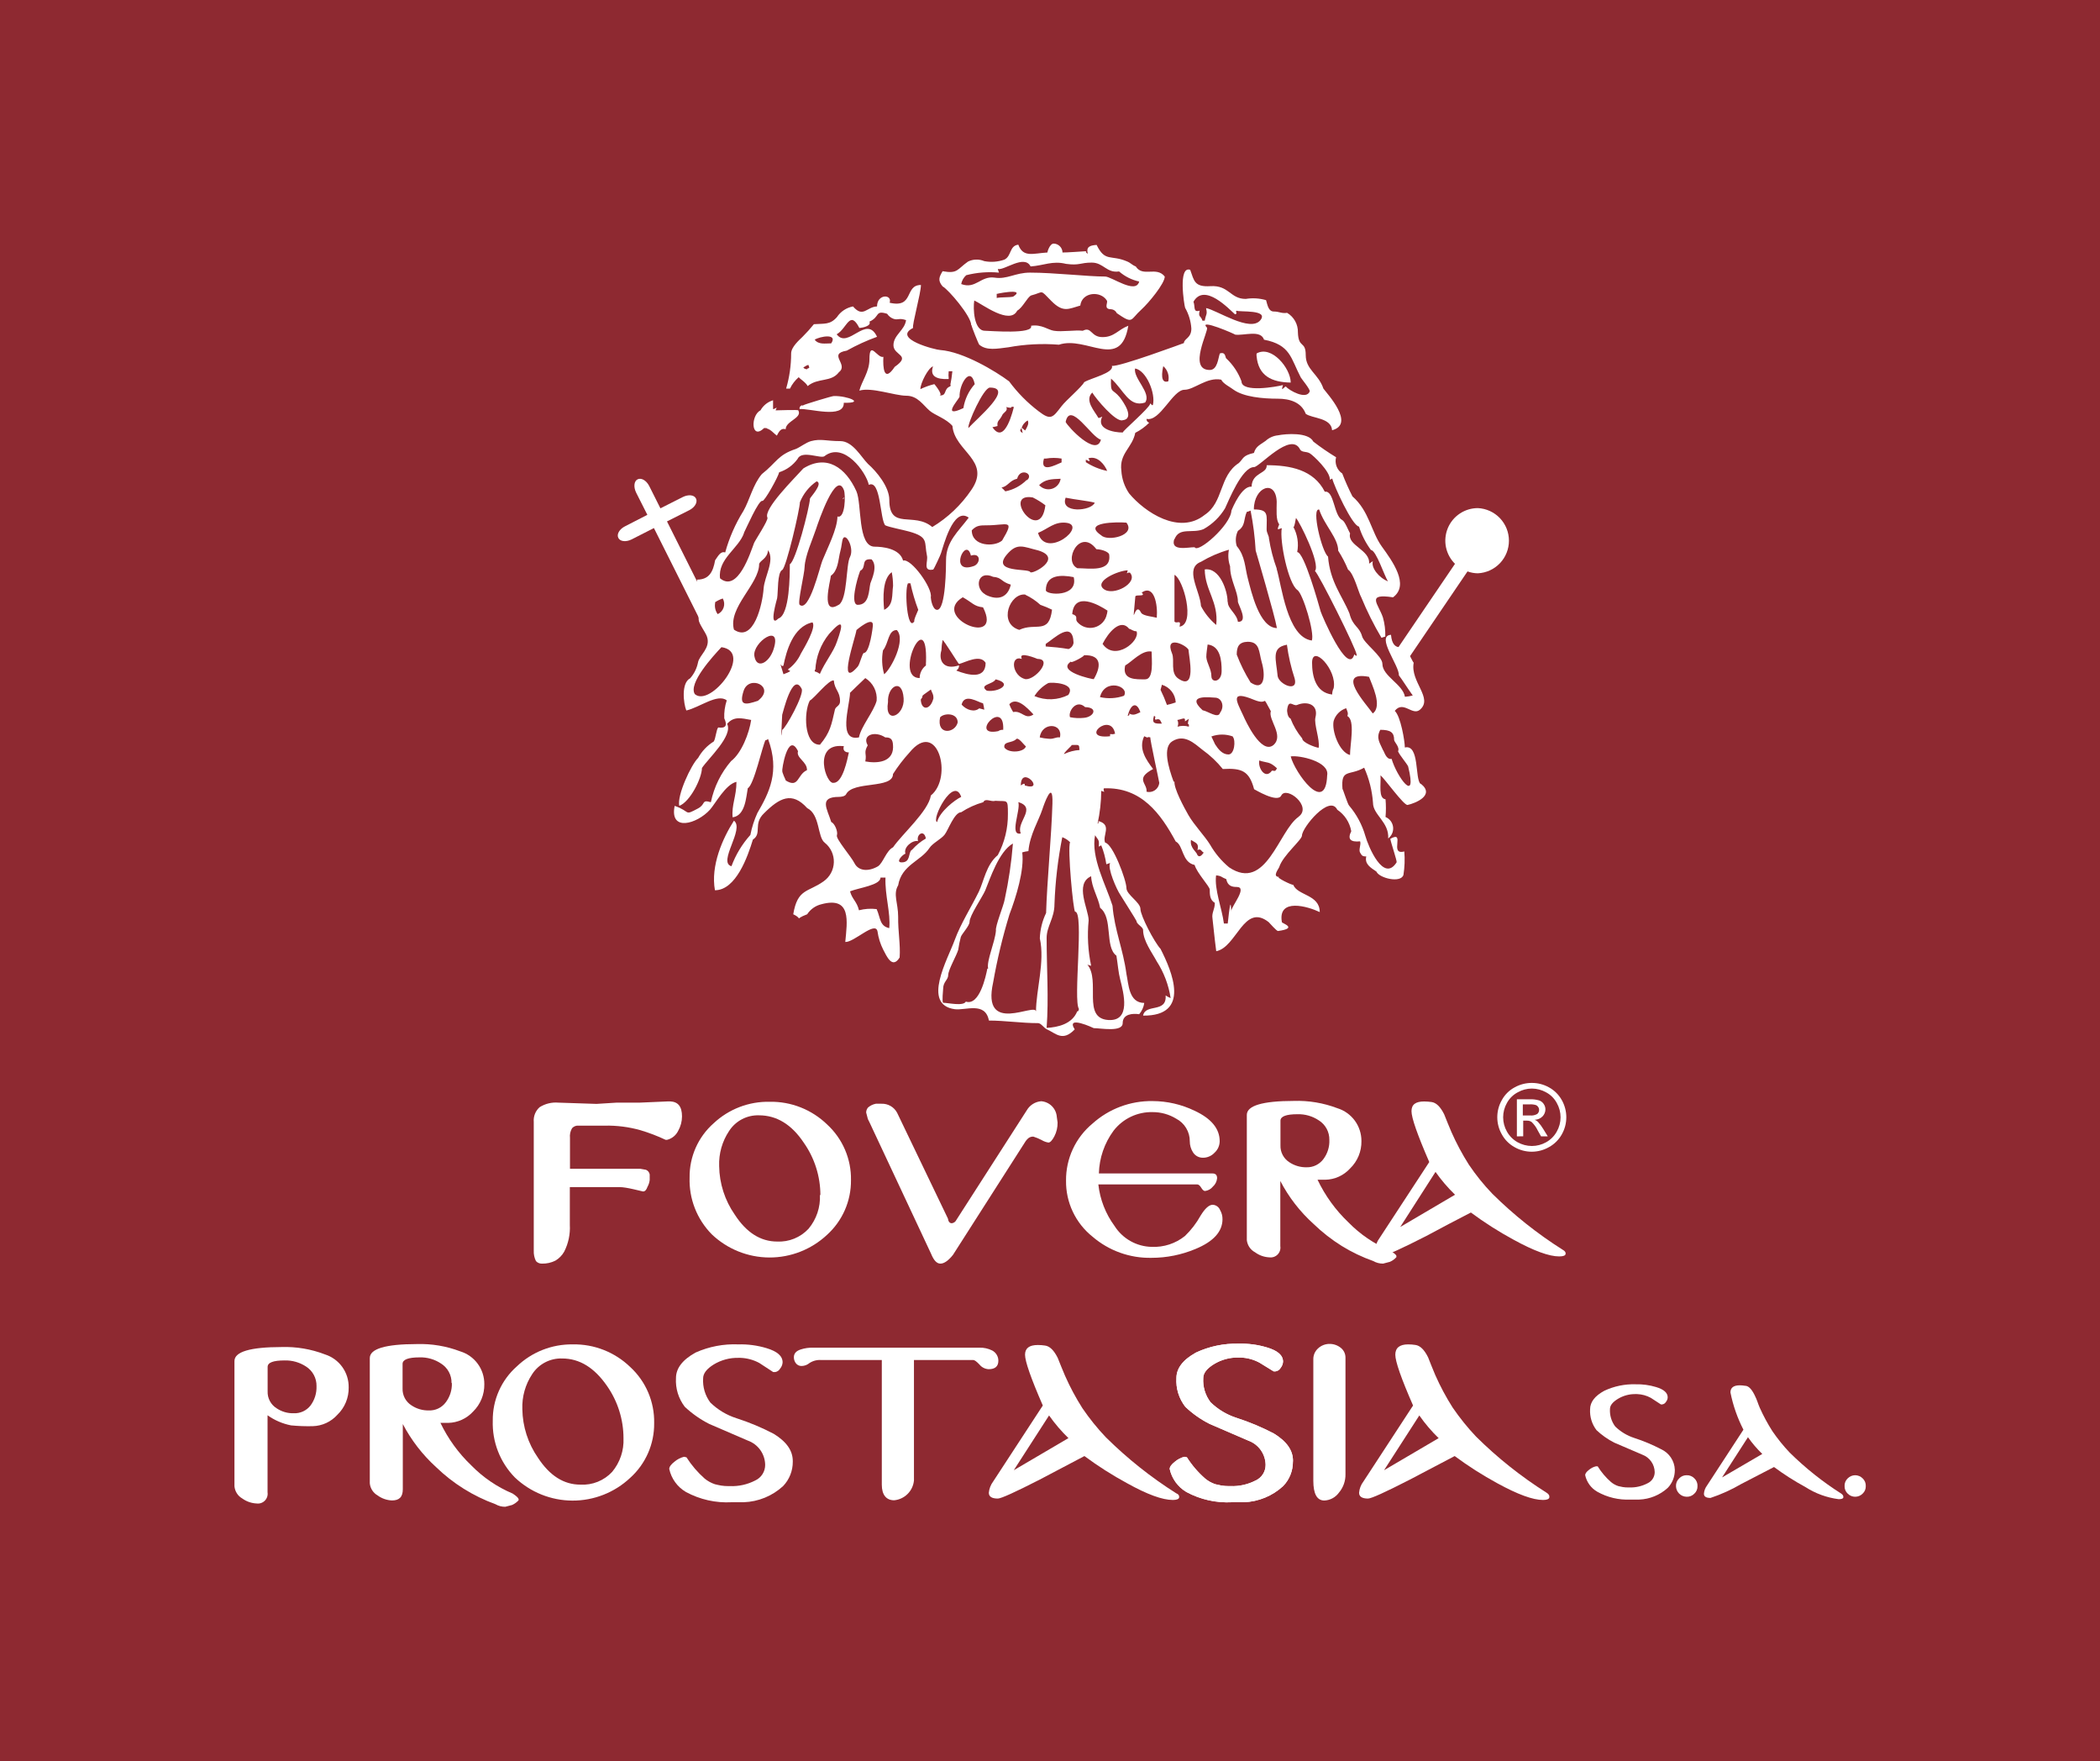 <svg width="192" height="161" viewBox="0 0 192 161" fill="none" xmlns="http://www.w3.org/2000/svg">
<rect x="0" y="0" width="192" height="161" fill="#808080" stroke="none"/>
<g clip-path="url(#clip0_1662_4)">
<path d="M192 0H0V161H192V0Z" fill="#8E2931"/>
<g clip-path="url(#clip1_1662_4)">
<path fill-rule="evenodd" clip-rule="evenodd" d="M118.008 34.971C118.008 33.662 116.249 31.53 114.89 32.31C114.876 32.4 114.876 32.492 114.89 32.582C115.061 34.327 116.22 34.942 118.008 34.971Z" fill="white"/>
<path fill-rule="evenodd" clip-rule="evenodd" d="M73.105 37.396C73.928 37.289 77.196 38.34 77.146 36.817C79.156 36.867 77.504 36.173 76.231 36.201C76.066 36.201 73.513 36.974 73.441 37.046C73.37 37.117 73.348 37.046 73.341 37.046C73.302 37.052 73.265 37.067 73.232 37.089C73.199 37.11 73.171 37.138 73.149 37.171C73.127 37.203 73.111 37.24 73.104 37.279C73.097 37.318 73.097 37.358 73.105 37.396Z" fill="white"/>
<path fill-rule="evenodd" clip-rule="evenodd" d="M88.34 25.156C89.318 24.906 90.331 24.826 91.337 24.92C91.292 24.811 91.256 24.698 91.229 24.584C91.787 24.763 93.661 23.225 94.226 24.355C95.421 24.276 96.222 23.811 97.459 24.119C98.718 24.291 98.746 24.004 99.819 24.004C100.892 24.004 101.178 24.984 102.315 24.813C102.841 25.27 103.473 25.587 104.154 25.735C103.853 26.937 101.629 25.278 101.042 25.278C99.412 25.278 96.386 24.92 94.169 24.92C92.831 24.92 92.073 25.557 90.936 25.378C89.663 25.192 89.205 26.465 87.882 25.965C87.94 25.652 88.101 25.367 88.34 25.156ZM92.631 27.116C93.961 26.244 90.65 26.93 91.129 26.887V27.238C91.494 27.152 92.223 27.202 92.631 27.116ZM88.819 29.72C88.819 29.828 89.477 31.48 89.534 31.509C90.206 32.074 91.165 31.873 92.195 31.745C93.718 31.465 95.271 31.386 96.815 31.509C99.354 30.664 102.473 33.934 103.159 29.777C102.208 30.142 101.886 30.815 100.799 30.815C99.712 30.815 99.819 29.813 98.997 30.235C98.281 30.149 97.08 30.357 96.35 30.235C95.828 30.157 95.227 29.627 94.269 29.777C94.541 30.586 90.485 30.235 90.049 30.235C89.034 30.235 88.955 28.175 89.076 27.467C89.792 27.789 92.316 29.742 93.003 28.397C93.525 28.096 93.89 27.209 94.269 27.009C95.492 26.694 95.027 26.401 96.121 27.51C97.216 28.619 97.709 28.225 98.768 27.932C98.925 26.666 100.649 26.573 101.193 27.467C101.343 27.646 100.835 28.268 101.6 28.268C101.709 28.278 101.813 28.316 101.902 28.379C101.991 28.442 102.062 28.527 102.108 28.626C103.639 29.684 103.31 29.234 104.347 28.304C105.019 27.696 106.492 25.914 106.492 25.278C105.72 24.305 104.497 25.378 103.839 24.355C103.46 24.205 103.424 24.054 103.031 23.89C101.543 23.26 101.042 23.983 100.263 22.388C99.605 22.43 99.297 22.588 99.454 23.196C99.454 23.196 99.161 23.024 99.34 22.96C99.34 22.96 97.366 23.096 97.144 23.081C97.141 22.869 97.056 22.666 96.906 22.514C96.757 22.362 96.556 22.273 96.343 22.266C95.957 22.266 95.742 23.081 95.764 23.081C94.469 23.153 93.547 23.582 93.103 22.366C92.273 22.466 92.495 23.411 91.83 23.733C91.238 23.942 90.601 23.989 89.985 23.868C89.749 23.769 89.495 23.721 89.24 23.729C88.984 23.736 88.733 23.798 88.504 23.911C87.489 24.627 87.574 25.042 86.18 24.791C85.879 25.306 85.708 25.621 86.18 26.179C86.716 26.465 88.797 28.905 88.797 29.72H88.819Z" fill="white"/>
<path fill-rule="evenodd" clip-rule="evenodd" d="M69.865 39.127C70.051 39.127 70.115 39.127 70.123 39.17C70.502 39.285 70.702 39.578 71.024 39.821C71.224 39.442 71.403 39.106 71.832 39.235C71.832 38.483 73.384 38.212 72.984 37.511C72.984 37.439 71.052 37.511 70.909 37.511C71.138 37.046 70.909 37.396 70.68 37.396V36.588C70.192 36.735 69.779 37.066 69.529 37.511C68.613 37.968 68.656 40.293 69.865 39.127Z" fill="white"/>
<path fill-rule="evenodd" clip-rule="evenodd" d="M90.414 59.558C95.127 59.558 89.541 56.962 90.414 59.558Z" fill="white"/>
<path fill-rule="evenodd" clip-rule="evenodd" d="M87.524 62.799C87.231 63.886 85.307 61.554 87.524 62.799C87.453 63.064 87.288 62.656 87.524 62.799Z" fill="white"/>
<path fill-rule="evenodd" clip-rule="evenodd" d="M103.703 49.636C108.874 50.352 102.623 51.983 103.703 49.636Z" fill="white"/>
<path fill-rule="evenodd" clip-rule="evenodd" d="M77.025 45.63C77.246 45.559 77.225 45.358 77.025 45.63Z" fill="white"/>
<path fill-rule="evenodd" clip-rule="evenodd" d="M62.419 45.437L60.381 46.467L59.358 44.428C59.101 43.927 58.643 43.648 58.3 43.813C57.956 43.977 57.913 44.528 58.164 45.036L59.187 47.061L57.141 48.112C56.64 48.363 56.361 48.828 56.533 49.171C56.705 49.514 57.248 49.557 57.749 49.307L59.787 48.27L64.887 58.442C65.144 58.95 65.602 59.222 65.945 59.057C66.289 58.893 66.332 58.342 66.081 57.841L60.982 47.662L63.027 46.632C63.528 46.374 63.8 45.916 63.635 45.573C63.471 45.229 62.934 45.179 62.419 45.437Z" fill="white"/>
<path fill-rule="evenodd" clip-rule="evenodd" d="M135.131 46.446C134.54 46.443 133.961 46.617 133.469 46.945C132.977 47.272 132.594 47.739 132.368 48.286C132.143 48.832 132.085 49.433 132.202 50.013C132.32 50.592 132.607 51.124 133.028 51.539L127.735 59.337C127.893 59.434 128.03 59.563 128.136 59.716C128.37 59.879 128.548 60.112 128.643 60.381L134.172 52.233C134.477 52.345 134.799 52.403 135.124 52.405C135.888 52.367 136.609 52.037 137.138 51.482C137.666 50.928 137.96 50.191 137.96 49.425C137.96 48.659 137.666 47.923 137.138 47.368C136.609 46.813 135.888 46.483 135.124 46.446H135.131Z" fill="white"/>
<path fill-rule="evenodd" clip-rule="evenodd" d="M127.227 69.373C126.72 69.445 126.577 68.722 126.441 68.558C126.183 67.935 125.776 67.492 126.198 66.712C127.134 66.712 127.464 66.948 127.464 67.635C127.464 67.821 128.007 68.3 127.821 68.679C127.978 69.051 128.629 69.795 128.744 70.06C129.624 73.637 127.685 70.976 127.227 69.345V69.373ZM125.511 65.217C124.924 64.366 122.028 61.282 125.168 61.869C125.425 62.584 126.426 64.537 125.511 65.217ZM123.43 69.03C123.43 68.014 123.923 65.839 123.186 65.453C123.294 65.181 123.186 65.038 123.079 64.738C122.809 64.824 122.564 64.975 122.365 65.177C122.166 65.379 122.018 65.625 121.935 65.897C121.734 66.784 122.443 68.758 123.43 69.016V69.03ZM119.961 60.581C119.961 61.762 120.268 63.314 121.799 63.486C121.797 63.285 121.843 63.086 121.935 62.906C122.278 61.239 119.961 58.822 119.961 60.581ZM121.341 70.876C121.205 74.552 118.373 70.604 118.008 69.144C118.766 69.016 121.584 69.602 121.341 70.876ZM118.723 74.66C120.018 73.716 117.6 71.798 117.143 72.721C116.785 73.436 114.718 72.156 114.661 72.142C114.217 70.482 113.552 70.196 111.8 70.296C111.268 69.636 110.65 69.052 109.962 68.558C109.175 67.935 108.288 67.07 107.186 67.757C106.285 68.307 106.815 70.124 107.301 71.448C107.327 71.453 107.354 71.453 107.38 71.448C107.322 72.077 108.245 73.794 108.66 74.517C109.196 75.44 110.14 76.405 110.634 77.207C111.085 77.996 111.674 78.698 112.372 79.281C115.769 81.57 116.907 75.94 118.716 74.674C118.766 74.631 118.759 74.638 118.716 74.674L118.723 74.66ZM112.601 83.244C112.522 83.674 112.601 81.098 112.25 84.418H111.9C111.728 83.051 111.013 81.299 111.185 80.018C111.707 80.068 111.635 80.175 112.114 80.361C112.243 80.991 112.644 81.077 113.073 81.077C114.103 81.077 112.587 82.837 112.572 83.273L112.601 83.244ZM109.482 78.165C109.404 77.843 108.767 77.514 108.889 76.777C109.354 77.064 109.64 77.099 109.482 77.707C109.811 77.528 109.819 77.829 110.055 77.936C109.976 78.022 109.718 78.473 109.482 78.165ZM105.541 65.446C105.756 65.575 105.498 65.639 105.649 65.789C106.085 65.646 106.071 65.861 106.228 66.147C105.563 66.147 105.284 66.147 105.513 65.431L105.541 65.446ZM104.826 72.371C104.919 71.591 103.725 71.205 105.427 70.296C104.805 69.473 104.061 68.443 104.612 67.299C105.105 67.549 104.783 67.299 105.177 67.406C105.105 67.456 105.992 71.462 105.992 71.569C105.977 71.703 105.933 71.831 105.864 71.946C105.795 72.061 105.702 72.16 105.592 72.236C105.481 72.312 105.356 72.363 105.224 72.386C105.091 72.41 104.956 72.404 104.826 72.371ZM102.874 60.832C103.503 60.481 104.404 59.401 105.291 59.558C105.291 60.274 105.513 62.098 104.705 62.098C103.896 62.098 102.559 62.184 102.874 60.832ZM103.231 65.217C103.331 65.367 103.167 65.424 103.102 65.446C103.374 64.33 103.932 64.108 104.261 65.103C103.861 65.274 103.639 65.446 103.231 65.217ZM102.766 63.6C103.303 62.727 101.007 61.955 100.57 63.722C101.299 63.888 102.06 63.846 102.766 63.6ZM101.493 67.299C98.589 67.621 101.579 64.988 101.951 67.07C101.5 67.22 101.479 66.927 101.493 67.299ZM99.998 62.084C99.82 62.084 96.544 61.368 97.924 60.467C97.795 60.739 99.355 59.88 99.076 59.895C100.835 59.823 100.621 61.039 99.998 62.084ZM100.578 82.98C101.794 83.91 100.978 86.556 102.072 87.358C102.208 88.209 102.251 88.896 102.423 89.554C102.723 90.756 103.439 93.381 101.321 93.238C98.911 93.066 100.642 89.661 99.419 88.173C99.529 88.222 99.644 88.258 99.762 88.281C99.472 86.918 99.395 85.518 99.533 84.131C99.533 83.123 98.21 80.783 99.762 80.097C99.805 81.134 100.392 81.978 100.578 82.958V82.98ZM97.266 68.915C97.552 68.493 97.981 68.2 97.981 68.1C98.697 68.1 98.654 68.014 98.697 68.558C98.218 68.59 97.75 68.711 97.316 68.915H97.266ZM98.561 92.444C98.606 92.38 98.636 92.307 98.647 92.229C98.096 91.457 99.14 83.337 98.296 83.337C98.132 83.337 97.581 77.514 97.838 76.992C97.638 76.785 97.393 76.626 97.123 76.527C96.721 78.548 96.482 80.598 96.408 82.658C96.408 83.931 95.692 84.675 95.692 85.741C95.692 88.459 95.893 91.242 95.692 93.96C96.715 93.903 98.031 93.61 98.489 92.444H98.561ZM95.642 83.459C95.292 84.183 95.097 84.973 95.07 85.777C95.549 87.923 94.72 90.512 94.72 92.473C94.72 91.578 89.713 94.712 90.8 89.811C91.17 87.706 91.669 85.625 92.295 83.581C92.896 82.007 93.668 79.531 93.461 77.915C93.645 77.859 93.835 77.821 94.026 77.8C94.155 76.291 94.956 75.032 95.299 73.995C95.442 73.544 96.293 71.133 96.222 73.465C96.129 76.513 95.728 80.562 95.642 83.48V83.459ZM90.343 88.538C90.185 87.823 90.958 86.177 91.058 85.069C90.972 84.675 91.773 82.765 91.859 82.207C92.224 80.526 92.475 78.822 92.61 77.106C91.33 77.822 90.507 80.354 90.078 81.399C89.792 82.042 88.647 83.695 88.647 84.26C88.647 84.632 87.932 85.369 87.846 85.648C87.744 86.031 87.666 86.421 87.61 86.814C87.482 87.3 86.695 88.653 86.695 89.118C86.695 89.582 86.23 89.725 86.23 90.391C86.23 90.534 86.108 91.543 86.23 91.664C86.673 91.664 88.082 92 88.304 91.557C89.549 91.965 90.135 89.253 90.271 88.545L90.343 88.538ZM91.83 68.329C91.723 67.735 92.546 67.95 92.917 67.556C93.118 67.363 93.633 68.121 93.797 68.222C93.626 68.787 92.195 68.873 91.83 68.329ZM90.221 63.135C89.456 62.577 90.8 62.563 91.029 62.098C92.703 62.506 91.229 63.307 90.221 63.135ZM91.723 66.712C91.859 63.75 88.533 67.385 91.265 66.834C91.4 66.742 91.561 66.699 91.723 66.712ZM89.527 64.752C89.684 64.795 89.835 64.823 89.992 64.874C89.97 64.675 89.932 64.479 89.878 64.287C89.47 64.223 88.183 63.307 87.918 64.409C88.376 64.924 89.105 65.124 89.527 64.752ZM85.679 75.146C85.1 74.939 87.203 70.854 87.882 72.843C87.303 73.115 85.901 74.195 85.679 75.146ZM85.107 72.721C84.878 74.152 82.475 76.248 81.652 77.45C81.023 77.764 80.744 78.88 80.272 79.188C79.414 79.689 78.498 79.639 78.126 78.909C77.819 78.294 76.403 76.677 76.517 76.355C76.631 76.033 76.317 75.254 76.002 75.146C75.63 73.93 74.822 72.843 76.717 72.843C76.903 72.843 77.261 72.793 77.354 72.607C77.983 71.355 81.645 72.142 81.645 70.754C82.089 70.059 82.591 69.403 83.147 68.794C85.722 65.632 87.174 71.069 85.1 72.721H85.107ZM83.383 77.686C83.746 77.273 84.173 76.922 84.649 76.649C84.499 75.783 83.755 76.262 83.934 76.885C83.448 76.77 82.582 77.428 82.782 78.036C82.554 78.086 81.824 78.83 82.439 78.83C83.297 78.83 83.011 77.943 83.362 77.686H83.383ZM81.302 84.84C80.415 84.653 80.508 83.902 80.15 83.101C79.61 83.034 79.061 83.07 78.534 83.209C78.348 82.407 77.897 82.186 77.719 81.477C78.505 81.155 80.522 80.912 80.501 80.218H80.959C80.894 81.856 81.445 83.452 81.302 84.84ZM77.061 68.2C74.257 67.935 75.537 71.777 76.231 71.555C77.053 71.555 77.475 69.409 77.611 68.779C77.225 68.779 77.039 68.558 77.153 68.207L77.061 68.2ZM74.958 68.086C75.923 66.934 76.016 66.247 76.338 64.859C76.41 64.559 76.803 64.544 76.803 64.101C76.803 63.178 76.317 63.099 76.231 62.198C75.773 62.112 74.457 63.829 74.035 64.044C73.477 65.124 73.52 67.985 74.872 68.071C74.9 68.076 74.929 68.076 74.958 68.071V68.086ZM71.839 71.326C71.839 71.326 71.453 70.518 71.532 70.446C71.439 70.532 72.025 66.762 72.962 68.665C72.762 69.287 73.82 69.631 73.778 70.403C72.869 70.79 73.062 72.12 71.811 71.326H71.839ZM71.517 65.331C71.56 65.26 72.454 61.311 73.298 62.971C73.542 63.486 71.825 66.59 71.517 66.712C71.346 68.443 71.517 65.231 71.517 65.331ZM71.632 60.832C71.539 60.953 71.432 60.832 71.353 60.717C71.424 60.925 71.51 61.211 71.632 61.633C72.934 61.147 71.632 61.411 72.211 61.061C72.644 60.708 72.989 60.26 73.22 59.752C73.549 59.179 74.65 57.348 74.285 56.89C72.49 57.269 71.882 59.587 71.632 60.825V60.832ZM71.167 56.539C70.223 57.477 71.052 54.722 71.052 54.687C71.153 54.143 71.052 52.333 71.517 52.097C71.882 51.911 73.134 46.531 73.134 45.909C73.444 45.135 73.977 44.47 74.665 43.999C75.294 44.178 74.107 45.43 74.056 45.573C73.999 46.467 72.74 51.339 72.211 51.575C72.211 52.498 72.211 56.203 71.167 56.539ZM70.709 59.401C70.302 60.603 69.171 61.211 68.971 59.966C68.771 58.721 71.575 56.804 70.709 59.401ZM69.372 63.994C69.372 63.994 69.372 63.994 69.3 64.058C68.163 64.437 67.534 64.559 67.984 63.164C68.456 61.647 70.909 62.727 69.372 63.994ZM67.104 57.555C68.914 58.793 69.715 55.216 69.815 53.814C69.887 52.691 70.859 51.253 70.223 50.287C70.151 51.096 69.508 51.196 69.407 51.56C69.407 53.399 66.546 55.524 67.104 57.555ZM63.528 63.45C64.959 64.702 68.957 59.58 65.96 59.158C65.202 59.966 62.899 62.47 63.528 63.45ZM65.366 55.059C65.587 54.909 65.828 54.791 66.082 54.708C66.151 54.831 66.194 54.968 66.208 55.108C66.222 55.249 66.206 55.391 66.163 55.525C66.119 55.66 66.048 55.784 65.954 55.889C65.86 55.995 65.745 56.08 65.617 56.139C65.509 55.99 65.433 55.82 65.394 55.64C65.355 55.461 65.353 55.275 65.388 55.094L65.366 55.059ZM81.188 64.18C80.844 66.283 82.74 65.431 82.618 63.829C82.489 61.912 81.109 62.749 81.188 64.18ZM81.531 52.29C81.61 52.708 81.65 53.132 81.652 53.556C81.531 54.386 81.724 55.309 80.837 55.745C80.73 54.665 80.672 52.884 81.552 52.29H81.531ZM81.996 57.591C82.861 58.485 81.459 61.168 80.837 61.633C80.634 60.923 80.598 60.177 80.73 59.451C81.266 58.793 81.18 57.591 81.996 57.591ZM79.349 68.1C78.92 68.873 79.271 68.815 79.113 69.602C80.179 69.802 81.617 69.688 81.652 68.329C81.652 67.671 81.538 67.392 80.937 67.406C80.007 66.784 78.791 67.163 79.328 68.121L79.349 68.1ZM77.719 63.364C77.647 64.666 76.603 67.799 78.534 67.406C78.713 66.419 79.871 65.074 80.15 64.058C80.188 63.65 80.11 63.24 79.927 62.873C79.744 62.507 79.462 62.199 79.113 61.983C78.892 62.198 77.683 63.343 77.683 63.364H77.719ZM78.613 52.269C78.613 52.269 78.613 52.226 78.656 52.169C79.263 51.868 78.656 51.031 79.686 51.131C80.293 51.746 79.686 52.991 79.578 53.32C79.428 53.95 79.499 55.288 78.427 55.288C77.711 55.288 78.355 52.941 78.613 52.269ZM78.305 57.591C78.305 57.591 79.807 56.289 79.807 57.133C79.807 57.341 79.507 59.68 78.999 59.68C78.834 59.68 78.62 60.717 78.419 60.939C76.496 63.142 78.234 58.221 78.305 57.591ZM76.689 55.288C77.504 54.758 77.332 51.603 77.719 50.902C78.155 50.015 77.182 48.377 77.003 49.472C76.95 49.872 76.871 50.269 76.767 50.659C76.653 51.153 76.603 52.197 75.966 52.626C75.916 53.142 75.001 56.353 76.681 55.28L76.689 55.288ZM73.112 55.288C73.985 56.003 74.951 51.832 75.187 51.246C75.666 50.065 76.546 48.384 76.567 47.211C77.282 47.454 77.332 45.23 77.153 44.786C76.438 42.962 74.843 47.647 74.607 48.363C74.3 49.3 73.613 50.781 73.563 51.825C73.563 52.405 72.898 55.123 73.112 55.288ZM74.543 61.239C74.602 60.037 75.043 58.884 75.802 57.949C77.161 56.425 77.089 57.062 76.517 58.664C76.209 59.587 75.437 60.488 74.958 61.604C74.821 61.496 74.662 61.418 74.493 61.375C74.49 61.321 74.49 61.266 74.493 61.211L74.543 61.239ZM85.107 63.028C85.25 63.421 85.35 63.45 85.343 63.829C85.085 64.895 84.242 65.01 84.184 63.951C84.614 63.386 83.862 63.908 85.107 63.028ZM84.656 60.56C84.656 60.603 84.656 60.689 84.656 60.832C84.478 60.966 84.333 61.14 84.234 61.34C84.134 61.54 84.083 61.76 84.084 61.983C81.659 61.983 84.85 55.152 84.663 60.553L84.656 60.56ZM83.619 56.79C83.455 56.833 83.941 55.788 83.955 55.745C83.657 54.956 83.418 54.145 83.24 53.32H83.011C82.675 53.964 82.961 57.806 83.598 56.79H83.619ZM68.027 48.713C67.541 50.144 65.617 51.074 65.831 52.862C67.455 54.215 68.614 50.495 68.943 49.636C69.043 49.386 70.266 47.547 70.166 47.318C69.772 46.546 72.619 43.742 73.449 42.819C75.594 41.488 77.325 42.754 78.298 44.9C78.813 46.066 78.384 49.972 79.972 49.972C80.637 49.972 82.275 50.115 82.568 51.246C83.283 50.995 85.293 53.771 85.1 54.594C85.1 54.765 85.257 55.745 85.679 55.745C86.487 55.745 86.495 51.646 86.495 51.21C86.495 49.493 87.618 48.592 88.569 47.318C87.138 46.267 86.223 50.058 86.037 50.559C86.037 50.63 85.379 52.047 85.322 52.061C84.327 52.262 84.878 51.296 84.749 50.788C84.485 49.536 84.935 49.1 83.133 48.592C82.496 48.413 81.309 48.198 80.937 48.019C80.451 47.49 80.544 43.792 79.435 44.321C79.206 43.191 77.153 40.315 75.373 41.703C75.044 41.953 73.305 41.116 72.926 41.946C72.51 42.524 71.918 42.953 71.239 43.169C71.16 43.57 69.901 45.852 69.701 45.788C69.372 45.666 68.213 48.334 68.013 48.713H68.027ZM88.769 50.788C89.692 50.487 89.663 51.503 89.041 51.739C86.652 52.584 88.326 48.935 88.769 50.788ZM90.278 48.019C89.606 48.019 89.277 48.019 88.848 48.477C88.848 49.965 90.936 50.015 91.623 49.407C92.832 47.383 92.088 48.019 90.242 48.019H90.278ZM88.54 39.127C88.433 38.755 89.921 35.429 90.507 35.429C92.76 35.429 89.327 38.248 88.54 39.127ZM87.732 36.266C87.639 36.538 86.015 38.283 88.082 37.303C88.211 36.489 88.571 35.729 89.12 35.114C88.748 33.376 87.689 35.114 87.732 36.266ZM86.809 35.343C86.251 35.615 86.595 36.202 85.887 36.144C86.309 36.144 85.314 34.964 85.422 35.114C84.982 35.222 84.556 35.375 84.149 35.572C84.149 35.028 84.864 33.619 85.307 33.49C85 34.356 85.565 34.699 86.738 34.649C86.738 34.256 86.695 34.578 86.738 33.934H87.074C87.032 34.364 86.967 34.791 86.881 35.214C86.924 35.15 86.96 35.114 86.881 35.322L86.809 35.343ZM91.995 37.182C92.188 37.546 91.794 37.682 91.659 37.897C91.387 38.491 91.136 38.419 91.201 38.941C91.048 38.986 90.893 39.022 90.736 39.049C91.902 40.801 92.674 37.253 92.696 37.203C92.238 37.096 92.774 37.403 91.98 37.203L91.995 37.182ZM93.854 43.885C93.324 44.412 92.65 44.77 91.916 44.915C91.806 44.791 91.689 44.674 91.566 44.564C92.152 44.464 92.281 43.935 92.996 43.756C93.268 42.718 94.541 43.298 93.919 43.877L93.854 43.885ZM93.397 39.149C93.439 38.998 93.51 38.857 93.607 38.734C93.704 38.612 93.825 38.509 93.962 38.433C94.105 38.712 93.919 39.02 93.733 39.349C93.397 39.135 93.318 38.834 93.504 39.585C93.132 39.363 93.311 39.285 93.397 39.12V39.149ZM95.578 46.188C95.12 49.851 91.53 44.986 94.427 45.473C94.833 45.673 95.218 45.913 95.578 46.188ZM96.973 43.763C96.941 43.976 96.849 44.176 96.708 44.339C96.566 44.501 96.381 44.62 96.174 44.681C95.968 44.742 95.748 44.742 95.541 44.682C95.334 44.622 95.148 44.504 95.006 44.342C95.564 43.813 96.086 43.799 96.973 43.763ZM95.471 41.917H95.628C96.102 41.837 96.585 41.837 97.059 41.917V42.268C96.501 42.497 95.049 43.305 95.449 41.917H95.471ZM97.431 45.494C98.332 45.68 99.469 45.78 100.091 45.952C99.769 46.739 96.88 46.953 97.431 45.494ZM100.656 40.186C100.249 41.817 97.617 38.999 97.431 38.569C97.838 36.581 99.841 40.05 100.656 40.186ZM99.855 35.894C99.14 36.609 100.084 37.582 100.427 38.205C100.57 38.205 100.635 38.133 100.778 38.083C100.063 39.514 102.759 39.585 102.673 39.514C102.587 39.442 105.105 37.289 105.155 36.91C105.234 36.81 105.262 37.103 105.406 37.024C105.677 35.973 104.805 33.848 103.775 33.683C103.61 34.599 105.305 35.937 104.697 36.795C103.224 37.289 102.738 35.622 101.579 34.606C101.529 36.037 101.693 35.472 102.394 36.33C102.666 36.688 103.825 38.29 102.616 38.419C101.994 38.577 100.227 36.488 99.855 35.872V35.894ZM99.505 41.896C99.719 42.182 99.641 42.225 99.276 42.017V42.246C99.871 42.633 100.533 42.905 101.228 43.048C101.021 42.518 100.363 41.617 99.505 41.896ZM102.988 47.776C103.882 48.935 101.286 49.536 100.685 48.935C98.868 47.705 102.201 47.705 102.988 47.776ZM103.346 52.398C104.061 53.299 101.765 54.544 100.892 53.828C100.02 53.113 102.266 52.147 103.11 52.133C102.952 52.684 103.045 52.219 103.346 52.369V52.398ZM103.238 57.477C102.444 56.482 101.329 57.82 100.807 58.857C101.937 60.503 104.275 58.593 103.911 57.706C103.589 57.706 103.424 57.505 103.238 57.477ZM95.607 59.086V58.864C96.372 58.371 98.089 56.64 98.153 58.757C98.135 58.885 98.084 59.006 98.003 59.106C97.922 59.207 97.816 59.284 97.695 59.329C96.98 59.208 96.308 59.143 95.607 59.093V59.086ZM93.761 62.084C94.67 62.155 96.265 60.231 94.856 60.231C94.856 60.231 93.032 59.458 93.425 60.231C92.317 59.866 92.531 61.812 93.761 62.084ZM94.477 65.317C93.704 65.825 93.447 64.924 92.631 65.088C92.488 64.864 92.37 64.624 92.281 64.373C92.925 63.657 93.897 64.673 94.477 65.296V65.317ZM93.761 54.35C92.331 54.164 91.229 56.983 93.189 57.577C94.698 56.861 95.907 58.063 96.186 55.731C95.839 55.563 95.484 55.415 95.12 55.288C94.709 54.913 94.243 54.602 93.74 54.365L93.761 54.35ZM94.191 52.29C94.033 51.932 90.614 52.398 92.045 50.702C93.003 49.565 93.554 49.987 94.906 50.309C97.309 51.024 94.305 52.576 94.191 52.29ZM94.906 48.713C95.621 51.21 99.533 47.998 97.452 47.783C96.394 47.676 95.828 48.334 94.906 48.713ZM95.621 53.957C95.621 52.526 96.994 52.526 98.167 52.755C98.618 54.629 95.621 54.401 95.621 53.957ZM100.241 50.201C98.74 48.205 97.152 51.296 98.503 51.94C99.583 51.94 101.665 52.347 101.407 50.666C101.343 50.466 100.814 50.223 100.241 50.201ZM90.114 54.365C91.222 54.923 92.138 54.644 92.417 53.442C91.487 53.17 91.644 52.798 90.8 52.727C89.37 52.076 89.077 53.771 90.085 54.336L90.114 54.365ZM88.025 54.594C88.926 55.094 89.034 55.423 89.878 55.517C91.773 59.272 85.014 56.425 88.025 54.594ZM87.56 66.04C87.56 65.131 86.287 65.167 85.951 65.575C85.608 67.234 87.317 67.048 87.56 66.04ZM87.453 61.304C88.483 61.705 90.114 62.148 90.114 60.589C89.62 59.766 88.254 60.553 87.682 60.696C87.546 60.574 86.323 58.55 86.18 58.507C86.118 58.813 86.082 59.124 86.073 59.437C85.772 60.445 86.337 61.268 87.682 60.817C87.691 60.907 87.674 60.998 87.634 61.079C87.593 61.16 87.531 61.228 87.453 61.275V61.304ZM93.69 71.798C95.685 72.406 93.339 69.838 93.332 71.798C93.611 71.591 93.719 71.591 93.69 71.798ZM93.332 76.184C92.86 75.175 94.849 73.844 93.103 73.322C93.339 74.037 92.238 76.441 93.332 76.184ZM96.908 67.406C96.501 67.356 96.351 67.585 95.864 67.528C95.594 67.512 95.326 67.472 95.063 67.406C95.242 65.975 97.209 66.068 96.908 67.406ZM99.212 64.638C98.396 63.879 97.631 65.052 97.831 65.56C98.25 65.645 98.679 65.664 99.104 65.618C100.013 65.539 100.435 64.666 99.212 64.638ZM97.695 63.514C97.216 63.761 96.688 63.898 96.149 63.918C95.61 63.938 95.073 63.839 94.577 63.629C94.89 63.134 95.323 62.725 95.836 62.441C96.15 62.334 98.389 62.441 97.695 63.486V63.514ZM98.031 56.132C98.654 56.339 98.246 56.539 98.489 56.847C98.679 57.071 98.928 57.237 99.208 57.325C99.487 57.414 99.787 57.421 100.07 57.346C100.354 57.271 100.611 57.117 100.811 56.902C101.011 56.687 101.146 56.42 101.2 56.132C101.2 56.132 101.236 56.067 101.257 55.817C100.463 55.288 98.174 54 98.031 56.175V56.132ZM103.803 54.508C103.482 58.085 103.703 54.744 104.333 56.01C104.483 56.303 105.463 56.375 105.763 56.468C105.863 55.28 105.534 53.385 104.383 54.164C104.812 54.579 103.896 54.322 103.811 54.508H103.803ZM106.228 62.592C106.581 62.696 106.893 62.907 107.12 63.197C107.347 63.487 107.478 63.84 107.494 64.208C107.232 64.301 106.964 64.377 106.693 64.437C106.523 63.967 106.327 63.506 106.106 63.056C106.106 63.006 106.221 62.699 106.228 62.592ZM107.623 65.818C108.138 65.732 108.395 65.489 108.338 65.939C108.474 65.854 108.581 65.775 108.696 65.71C108.474 66.547 108.746 65.904 108.696 66.426C108.357 66.326 107.997 66.326 107.659 66.426C107.7 66.334 107.721 66.234 107.721 66.133C107.721 66.031 107.7 65.931 107.659 65.839L107.623 65.818ZM108.66 59.38C108.367 58.9 106.457 58.042 107.158 59.73C107.422 60.352 106.958 61.511 107.737 62.033C109.404 63.171 108.717 60.109 108.66 59.38ZM107.38 56.84V52.548C108.173 52.905 109.339 57.062 107.844 57.283C108.016 56.568 107.601 57.062 107.38 56.819V56.84ZM107.38 49.228C106.922 50.466 108.688 50.001 109.225 50.023C109.511 50.616 112.522 48.005 112.587 46.675C112.715 46.36 113.538 44.4 114.432 44.486C114.468 43.162 115.862 43.334 115.812 42.525C117.958 42.525 120.104 42.933 121.126 44.95C121.992 44.8 121.935 47.139 122.721 47.54C122.965 47.662 123.272 48.477 123.437 48.763C123.158 49.872 125.296 50.258 125.175 51.525C125.275 51.468 125.368 51.389 125.518 51.296C125.332 51.904 126.097 52.834 126.906 53.142C126.591 52.712 125.818 50.28 125.346 50.28C124.865 49.63 124.495 48.905 124.252 48.134C123.637 48.077 121.956 44.4 121.806 43.742L121.591 43.856C121.634 43.098 120.075 41.631 119.753 41.438C119.431 41.245 119.038 41.374 118.866 41.087C118.029 39.385 115.154 42.697 114.654 42.697C113.552 42.697 112.329 45.78 112.007 46.46C111.531 47.254 110.855 47.91 110.047 48.363C109.032 48.799 107.802 48.148 107.387 49.293L107.38 49.228ZM116.735 51.99C116.407 51.095 116.168 50.17 116.02 49.228C116.02 48.942 115.805 48.735 115.805 48.384C115.805 47.054 116.034 46.574 114.639 46.567C114.639 44.493 116.642 43.763 116.728 45.852C116.728 46.61 116.635 47.519 116.957 47.926C116.907 48.12 116.821 48.191 116.835 48.391L117.193 48.277C116.971 49.429 117.786 53.37 118.623 53.935C119.124 54.272 120.211 57.842 119.939 58.55C117.665 58.249 117.171 53.435 116.713 51.968L116.735 51.99ZM117.658 58.914C117.798 59.974 118.038 61.018 118.373 62.033C118.702 63.336 116.942 62.563 116.814 61.805C116.671 60.259 116.206 59.201 117.629 58.943L117.658 58.914ZM114.081 58.664C115.197 58.664 115.09 59.587 115.354 60.517C115.726 61.776 115.605 63.242 114.339 62.384C113.835 61.578 113.411 60.725 113.073 59.837C113.073 59.122 113.266 58.686 114.081 58.664ZM116.756 57.412C115.126 57.412 114.382 53.978 114.096 52.913C113.81 51.847 113.86 50.859 113.073 49.915C112.931 49.456 112.969 48.959 113.18 48.527C113.895 48.055 113.688 47.469 113.988 46.796C114.109 46.767 114.226 46.727 114.339 46.675C114.578 47.879 114.733 49.097 114.804 50.323C114.804 50.323 116.578 56.361 116.735 57.362L116.756 57.412ZM112.258 55.051C112.258 55.652 113.08 56.103 113.18 56.84C114.196 56.89 113.18 55.23 113.18 54.994C113.18 54.036 112.465 53.041 112.465 51.761C112.297 51.276 112.26 50.755 112.358 50.251C111.462 50.505 110.604 50.876 109.804 51.353C108.245 51.954 109.726 54.007 109.804 55.402C110.15 56.064 110.624 56.65 111.199 57.126C111.421 54.98 110.169 53.978 110.148 52.054C111.514 51.854 112.236 54.007 112.236 54.994L112.258 55.051ZM112.715 67.349C112.994 67.678 112.873 68.966 112.315 68.966C111.757 68.966 111.378 68.479 111.092 68.035C110.984 67.807 110.877 67.578 110.755 67.32C111.388 67.089 112.082 67.089 112.715 67.32V67.349ZM110.291 60.066C110.291 59.687 110.369 59.301 110.412 58.914C111.564 59.043 111.7 60.345 111.692 61.354C111.685 62.363 110.755 62.456 110.755 61.805C110.755 61.154 110.341 60.646 110.291 60.066ZM111.092 63.772C110.813 63.772 108.288 63.407 109.954 64.924C110.448 65.01 111.385 65.732 111.549 65.153C112.007 64.544 111.678 63.772 111.092 63.772ZM116.756 70.21C116.578 70.611 116.499 70.425 116.291 70.446C115.684 71.298 114.997 70.196 115.133 69.516C115.891 69.767 116.048 69.573 116.756 70.232V70.21ZM116.399 68.129C116.363 68.129 116.334 68.179 116.399 68.129C115.297 68.944 113.917 65.982 113.645 65.36C113.051 64.094 112.408 63.035 114.675 63.979C116.105 64.552 115.247 63.321 116.191 65.01C115.92 65.775 117.436 67.227 116.42 68.114L116.399 68.129ZM120.561 68.357C120.247 68.314 119.059 67.885 119.059 67.499C118.606 66.953 118.244 66.337 117.987 65.675C117.708 65.582 117.665 64.959 117.679 64.902C117.808 63.822 118.223 64.602 118.602 64.437C119.46 64.072 120.576 64.351 120.268 65.589C120.118 66.175 120.697 67.649 120.561 68.357ZM124.03 59.837C124.03 59.365 120.533 52.39 120.225 52.197C120.755 51.553 118.795 47.64 118.487 47.347C118.487 47.347 118.323 48.349 118.244 48.155C118.628 48.861 118.754 49.678 118.602 50.466C119.238 50.466 120.561 55.245 120.747 55.896C120.84 56.218 123.244 61.862 123.823 59.816C123.859 59.816 124.037 60.102 124.052 59.816L124.03 59.837ZM75.995 31.387C75.437 31.387 74.843 31.523 74.486 31.051C74.951 30.75 76.631 30.443 75.995 31.387ZM73.799 33.705C73.892 33.798 73.52 33.748 73.449 33.583C73.62 33.512 73.692 33.404 73.906 33.354C73.985 33.597 74.085 33.619 73.799 33.705ZM106.357 33.469C106.551 33.638 106.696 33.856 106.776 34.1C106.857 34.344 106.87 34.605 106.815 34.857C106.049 35.107 106.249 33.948 106.357 33.469ZM112.916 28.733C113.209 28.64 112.916 28.561 113.051 28.397C113.316 28.547 116.02 28.268 115.24 29.262C114.317 30.421 111.256 28.347 110.269 28.161C110.405 28.783 110.269 28.654 110.148 29.312H109.933C109.804 28.826 109.525 29.034 109.683 28.397C109.06 28.576 109.296 28.068 109.118 27.581C110.119 25.807 112.415 28.297 112.916 28.733ZM115.569 31.051C115.254 30.107 113.717 30.707 112.916 30.586C113.03 30.586 109.49 29.048 110.348 29.949C110.562 30.164 108.56 33.819 110.605 33.819C111.321 33.819 111.371 32.739 111.528 32.31C112.1 32.117 112.007 32.739 112.129 32.775C112.743 33.353 113.215 34.066 113.509 34.857C113.509 35.937 116.792 35.336 117.3 35.2C117.107 35.844 117.3 35.479 117.55 35.322C117.858 35.686 119.446 36.588 119.746 35.779C119.796 35.579 118.981 34.613 118.931 34.506C118.008 32.753 118.008 31.523 115.569 31.051ZM129.874 71.648C129.352 71.212 129.802 68.007 128.443 68.329C128.443 67.771 128.064 65.467 127.521 64.981C128.307 63.994 129.13 65.467 129.824 64.874C131.061 63.815 128.923 62.327 129.252 60.581L129.173 60.467C129.023 60.159 128.851 59.859 128.679 59.558C128.401 59.514 128.147 59.372 127.964 59.158C127.571 59.158 127.249 58.872 127.177 58.028C125.747 58.106 127.971 60.889 127.893 61.726C128.25 62.191 128.608 62.799 129.166 63.572C128.932 63.637 128.693 63.678 128.451 63.693C128.265 62.549 126.391 61.805 126.391 60.681C126.391 59.966 124.696 58.807 124.531 58.156C124.274 57.24 123.68 57.283 123.379 56.075C122.714 54.451 121.606 53.213 121.42 50.874C120.855 50.459 119.868 46.395 120.612 46.581C121.084 48.012 122.35 49.185 122.35 50.337C122.7 50.887 123.001 51.466 123.251 52.068C123.787 52.412 124.223 54.215 124.459 54.601C124.984 55.877 125.6 57.113 126.305 58.299L126.655 58.185C126.672 57.598 126.6 57.012 126.441 56.447C126.026 55.202 124.853 54.215 127.363 54.601C128.901 53.471 127.299 51.289 126.333 49.951C125.368 48.613 125.182 46.703 123.651 45.373C123.305 44.693 122.995 43.996 122.721 43.284C122.484 43.125 122.303 42.897 122.201 42.63C122.1 42.363 122.084 42.072 122.156 41.796C121.436 41.359 120.741 40.881 120.075 40.365C119.632 39.485 117.557 39.65 116.842 39.793C116.42 39.835 116.024 40.014 115.712 40.301C115.276 40.63 114.818 40.773 114.646 41.402C113.581 41.645 113.702 41.917 113.266 42.325C111.442 43.505 111.893 45.902 110.148 47.061C107.823 48.935 104.669 46.825 103.238 45.108C102.813 44.49 102.566 43.768 102.523 43.019C102.323 41.438 103.524 40.937 103.796 39.564C104.267 39.327 104.697 39.015 105.069 38.641C104.994 38.621 104.928 38.575 104.883 38.51C104.839 38.446 104.818 38.368 104.826 38.29C106.064 38.577 107.208 35.629 108.295 35.629C109.182 35.629 110.348 34.442 111.657 34.706C111.821 35.078 112.544 35.422 112.794 35.629C113.724 36.287 115.447 36.445 116.835 36.445C117.886 36.445 118.981 36.752 119.381 37.825C119.946 38.255 121.713 38.169 121.792 39.328C123.937 38.763 121.327 35.98 120.998 35.522C120.533 34.156 119.381 33.805 119.381 32.46C119.381 31.115 118.716 31.888 118.666 30.386C118.676 30.026 118.589 29.672 118.416 29.357C118.242 29.043 117.988 28.78 117.679 28.597C117.171 28.676 116.964 28.476 116.47 28.476C115.977 28.476 115.891 27.91 115.755 27.438C115.152 27.261 114.516 27.222 113.895 27.324C112.465 27.324 112.372 26.058 110.677 26.158C109.196 26.251 109.182 25.671 108.817 24.663C107.687 24.276 108.274 27.903 108.352 28.132C108.685 28.715 108.881 29.365 108.924 30.035C108.924 30.922 108.245 30.951 108.245 31.358C108.245 31.358 102.251 33.583 101.658 33.44C101.887 34.091 99.734 34.556 99.126 34.935C98.918 35.364 97.466 36.588 97.052 37.132C96.258 38.169 96.086 38.462 94.963 37.596C93.936 36.817 93.025 35.894 92.259 34.857C91.015 33.927 88.075 32.153 85.965 31.995C85.6 31.995 81.509 30.972 83.483 29.978C83.369 29.72 84.199 26.816 84.199 26.05C82.668 26.05 83.605 28.197 81.338 27.674C81.602 26.887 80.193 26.837 80.186 28.011C79.235 28.046 78.92 29.091 77.99 28.011C77.692 28.067 77.407 28.183 77.154 28.351C76.901 28.519 76.684 28.737 76.517 28.991C75.88 29.706 75.373 29.563 74.414 29.634C74.089 30.036 73.743 30.421 73.377 30.786C73.07 31.087 72.333 31.723 72.333 32.31C72.333 33.397 72.179 34.478 71.875 35.522H72.225C72.418 35.122 72.691 34.767 73.027 34.477C73.105 34.613 73.699 34.971 73.842 35.293C74.8 34.499 75.988 34.971 76.703 34.02C77.626 33.304 75.637 32.353 77.418 32.052C78.305 31.556 79.231 31.133 80.186 30.786C79.213 28.69 77.547 31.966 76.496 30.557C77.447 30.028 77.69 28.275 78.57 29.978C78.756 29.978 79.7 29.82 79.492 29.398C80.479 28.969 79.964 28.325 81.109 28.683C81.248 28.894 81.451 29.055 81.688 29.141C82.117 29.291 82.174 29.034 82.84 29.262C82.718 30.2 81.681 30.622 81.688 31.566C81.695 32.51 83.369 32.439 81.803 33.533C80.801 35.035 80.715 33.576 80.766 32.617C80.222 32.796 79.492 31.037 79.492 32.846C79.492 33.984 78.777 34.864 78.57 35.708C79.664 35.364 81.81 36.173 82.861 36.173C83.912 36.173 84.399 37.038 85.007 37.553C85.45 37.94 86.516 38.269 87.081 38.934C87.267 41.259 90.657 42.096 88.812 44.779C87.881 46.158 86.661 47.318 85.236 48.177C83.562 46.746 81.309 48.52 81.309 45.694C81.309 44.507 80.15 43.098 79.356 42.404C78.734 41.781 77.969 40.322 76.825 40.322C75.523 40.322 75.072 40.079 74.15 40.322C73.677 40.458 73.177 40.866 72.769 41.037C71.11 41.581 71.017 42.261 69.651 43.341C68.842 44.292 68.542 45.702 67.97 46.703C67.234 47.882 66.673 49.162 66.303 50.502C65.874 50.352 65.645 50.852 65.381 51.217C65.195 52.276 64.83 52.984 63.728 52.984L63.879 56.64C63.879 56.99 64.494 57.777 64.637 58.192C65.002 59.258 63.922 59.887 63.814 60.574C63.705 61.105 63.458 61.599 63.099 62.005C62.262 62.427 62.491 64.316 62.749 64.945C63.943 64.68 65.609 63.357 66.446 64.022C66.271 64.55 66.194 65.105 66.218 65.66C66.525 66.319 66.353 66.598 65.667 66.497C65.495 66.662 65.431 67.52 65.259 67.778C64.662 68.149 64.17 68.666 63.829 69.28C63.192 69.903 61.883 72.707 62.105 73.665C63.099 73.286 64.165 71.147 64.179 70.203C64.73 69.359 67.04 67.263 66.482 66.168C67.09 65.453 67.777 65.646 68.678 65.811C68.499 67.027 67.791 68.851 66.84 69.573C65.916 70.648 65.281 71.941 64.994 73.329C64.093 73.079 64.565 73.487 63.829 73.894C62.491 74.61 63.199 74.188 61.683 73.665C61.197 76.069 63.728 75.318 64.909 74.016C65.402 73.465 66.339 71.691 67.333 71.469C67.333 72.807 66.876 73.565 66.983 74.71C68.156 74.567 68.22 72.814 68.37 72.049C68.928 71.77 69.708 68.179 69.987 67.656C70.116 67.656 70.123 67.613 70.223 67.549C71.324 70.539 70.316 72.471 69.243 74.324C68.953 74.962 68.739 75.631 68.606 76.32C67.854 77.156 67.267 78.126 66.876 79.181C65.588 78.823 68.106 75.776 67.104 75.017C66.067 76.641 64.959 79.131 65.366 81.377C67.29 81.377 68.37 78.28 68.835 76.749C69.701 76.176 68.835 75.318 69.844 74.352C71.274 72.921 72.412 72.328 73.799 73.866C74.993 74.467 74.722 76.52 75.408 77.035C75.676 77.248 75.891 77.521 76.034 77.832C76.178 78.143 76.248 78.483 76.237 78.825C76.227 79.167 76.137 79.503 75.975 79.804C75.812 80.106 75.581 80.365 75.301 80.562C73.871 81.585 72.919 81.206 72.526 83.573C73.57 84.074 72.44 84.088 73.799 83.573C74.098 83.114 74.561 82.786 75.094 82.658C77.876 81.906 77.454 84.239 77.282 86.106C78.091 86.149 80.036 84.146 80.229 85.14C80.31 85.721 80.486 86.284 80.751 86.807C81.059 87.386 81.574 88.624 82.253 87.522C82.339 86.349 82.096 85.162 82.117 83.788C82.117 82.536 81.631 81.749 82.117 80.927C82.432 79.052 84.206 78.709 84.978 77.514C85.279 77.064 86.03 76.713 86.359 76.305C86.688 75.897 87.253 74.245 87.882 74.245C88.504 73.838 89.184 73.53 89.899 73.329C90.099 72.914 90.614 73.329 90.993 73.201C92.116 73.286 92.152 72.972 92.152 74.388C92.167 75.705 91.85 77.004 91.229 78.165C90.164 79.045 89.956 80.547 89.491 81.513C88.833 82.858 87.825 84.453 87.296 85.906C86.652 87.687 84.249 91.836 87.296 92.251C88.275 92.38 90.085 91.535 90.414 93.288C91.844 93.288 93.404 93.524 94.899 93.524C95.199 93.524 95.414 93.953 95.728 94.096C96.537 94.461 97.159 95.248 98.26 94.096C97.395 92.744 100.02 93.989 99.998 93.982C100.621 93.982 102.645 94.375 102.645 93.524C102.645 92.673 103.574 92.623 104.154 92.709C104.403 92.416 104.565 92.059 104.619 91.678C103.188 91.678 103.188 89.94 102.988 89.025C102.688 86.75 101.894 85.025 101.715 82.786C101.136 80.934 99.719 78.408 100.12 76.348C100.399 76.806 100.528 76.727 100.456 77.392L100.685 77.271C100.909 77.827 101.065 78.409 101.15 79.002C101.257 78.959 101.393 78.931 101.5 78.88C101.221 79.346 102.108 81.334 102.423 81.785C102.48 81.892 103.911 84.138 103.911 84.196C103.911 84.482 104.511 84.732 104.511 85.011C104.511 86.006 105.341 87.093 105.756 87.873C106.413 88.891 106.847 90.037 107.029 91.235C106.867 91.173 106.714 91.091 106.571 90.992C106.693 92.637 104.719 91.707 104.511 92.837C108.917 92.88 107.151 88.788 106.106 86.735C105.534 86.12 104.268 83.695 104.268 83.087C104.268 82.479 102.988 81.785 102.988 81.177C102.988 80.462 101.736 77.114 101.043 77.028C100.756 76.384 101.701 75.418 100.456 75.06C100.342 75.268 100.549 75.175 100.349 75.289C100.565 74.305 100.678 73.3 100.685 72.292C101.178 72.442 100.849 72.421 100.914 72.063C104.361 71.913 106.135 74.409 107.494 76.92C108.209 77.271 108.038 78.816 109.225 79.067C109.418 79.782 110.605 81.034 110.605 81.313C110.605 81.728 110.605 82.271 111.07 82.529C111.07 83.151 110.77 83.416 110.856 83.96C110.934 84.596 111.049 85.848 111.199 86.95C113.073 86.592 113.724 82.507 115.991 84.289C116.12 84.425 116.706 85.09 116.842 85.104C118.766 84.84 117.157 84.389 117.2 84.289C116.806 82.035 119.589 82.858 120.662 83.373C120.662 81.756 118.63 81.878 118.237 80.876C118.187 80.955 116.535 80.161 116.964 80.161C116.249 80.161 116.964 79.346 116.964 79.238C117.314 78.172 119.038 76.77 119.038 76.377C119.038 75.661 121.563 72.578 122.264 74.016C122.599 74.24 122.886 74.53 123.106 74.868C123.326 75.206 123.475 75.586 123.544 75.983C123.179 76.699 123.465 76.999 124.352 76.906C124.467 77.178 124.195 77.679 124.352 77.936C124.51 78.194 124.531 78.287 124.917 78.287C124.738 79.002 125.361 79.338 125.84 79.667C126.097 80.275 128.079 80.755 128.315 79.975C128.427 79.265 128.454 78.545 128.393 77.829C126.963 78.222 128.551 75.855 127.113 76.677C127.163 77.013 127.742 78.709 127.692 78.823C126.498 80.719 125.11 77.392 124.831 76.412C124.539 75.392 124.032 74.445 123.344 73.637C123.215 73.522 122.743 71.999 122.743 72.135C122.586 70.217 123.344 70.961 124.724 70.174C125.18 71.192 125.453 72.281 125.532 73.394C125.532 74.488 127.02 75.153 126.92 76.641C127.08 76.521 127.206 76.361 127.285 76.176C127.363 75.992 127.392 75.79 127.367 75.591C127.342 75.392 127.265 75.203 127.144 75.043C127.023 74.883 126.862 74.759 126.677 74.681C126.724 74.143 126.724 73.602 126.677 73.064C126.004 72.972 126.269 71.72 126.219 70.868C126.605 71.19 128.365 73.651 128.694 73.58C129.373 73.436 131.24 72.7 129.91 71.648H129.874Z" fill="white"/>
<path fill-rule="evenodd" clip-rule="evenodd" d="M75.008 109.248C75.005 107.529 74.474 105.853 73.484 104.448C72.376 102.788 71.01 101.951 69.393 101.951C68.853 101.934 68.317 102.056 67.839 102.307C67.36 102.558 66.954 102.928 66.661 103.382C66.027 104.33 65.709 105.454 65.752 106.594C65.774 108.185 66.272 109.732 67.183 111.036C68.246 112.672 69.538 113.49 71.06 113.49C71.593 113.515 72.124 113.424 72.618 113.222C73.112 113.021 73.557 112.714 73.921 112.324C74.646 111.46 75.019 110.354 74.965 109.226L75.008 109.248ZM77.804 107.867C77.814 108.809 77.624 109.743 77.247 110.606C76.87 111.469 76.314 112.242 75.616 112.875C74.186 114.214 72.298 114.955 70.339 114.947C68.381 114.939 66.499 114.182 65.08 112.832C64.406 112.15 63.879 111.337 63.529 110.444C63.18 109.551 63.017 108.597 63.049 107.638C63.037 106.701 63.227 105.772 63.607 104.915C63.987 104.058 64.549 103.293 65.252 102.674C66.636 101.378 68.471 100.675 70.366 100.714C71.335 100.695 72.299 100.869 73.201 101.225C74.104 101.582 74.927 102.113 75.623 102.788C76.324 103.433 76.881 104.219 77.257 105.094C77.633 105.97 77.82 106.915 77.804 107.867Z" fill="white"/>
<path fill-rule="evenodd" clip-rule="evenodd" d="M62.355 102.058C62.352 102.518 62.231 102.968 62.005 103.368C61.907 103.57 61.766 103.749 61.592 103.891C61.417 104.033 61.214 104.135 60.996 104.19H60.853C60.109 103.839 59.339 103.545 58.55 103.31C57.492 103.012 56.395 102.872 55.296 102.895H52.921C52.808 102.882 52.693 102.895 52.586 102.935C52.479 102.975 52.383 103.04 52.306 103.124C52.145 103.393 52.078 103.707 52.113 104.019V106.837H57.964H58.536L59.058 106.93C59.147 106.966 59.226 107.024 59.286 107.099C59.346 107.175 59.386 107.264 59.401 107.359V107.86C59.377 108.079 59.309 108.291 59.201 108.482C59.101 108.769 58.972 108.912 58.793 108.912L57.935 108.711C57.684 108.654 57.441 108.604 57.22 108.568C57.019 108.534 56.816 108.515 56.612 108.511H52.099V111.966C52.146 112.813 51.969 113.657 51.584 114.413C51.392 114.754 51.113 115.039 50.775 115.236C50.396 115.425 49.976 115.519 49.552 115.507C49.449 115.511 49.347 115.493 49.252 115.453C49.157 115.414 49.071 115.354 49.002 115.278C48.855 114.981 48.786 114.651 48.801 114.32V102.552C48.779 102.302 48.817 102.049 48.91 101.816C49.003 101.582 49.149 101.374 49.338 101.207C49.847 100.887 50.447 100.741 51.047 100.792L54.538 100.907L56.376 100.792H58.478L61.103 100.678H61.275C61.99 100.714 62.355 101.136 62.355 102.058Z" fill="white"/>
<path fill-rule="evenodd" clip-rule="evenodd" d="M111.771 111.444C111.771 112.582 110.941 113.497 109.282 114.177C108.015 114.705 106.656 114.978 105.284 114.978C103.31 115.021 101.389 114.333 99.891 113.047C99.124 112.435 98.507 111.656 98.087 110.77C97.666 109.883 97.454 108.913 97.466 107.932C97.455 106.934 97.666 105.947 98.086 105.042C98.505 104.137 99.122 103.338 99.891 102.702C101.397 101.349 103.36 100.616 105.384 100.649C106.709 100.653 108.017 100.954 109.211 101.529C110.751 102.244 111.518 103.177 111.514 104.326C111.511 104.523 111.468 104.718 111.387 104.898C111.306 105.077 111.188 105.238 111.042 105.371C110.906 105.517 110.741 105.634 110.557 105.712C110.374 105.791 110.176 105.831 109.976 105.828C109.796 105.83 109.619 105.786 109.461 105.699C109.303 105.613 109.17 105.487 109.075 105.335C108.881 105.034 108.779 104.684 108.781 104.326C108.785 103.9 108.67 103.482 108.45 103.117C108.231 102.752 107.915 102.455 107.537 102.259C106.891 101.864 106.148 101.656 105.391 101.658C104.704 101.64 104.022 101.784 103.401 102.078C102.779 102.373 102.236 102.81 101.815 103.353C100.976 104.489 100.506 105.855 100.47 107.266H110.863C111.135 107.266 111.278 107.409 111.278 107.703C111.252 107.998 111.114 108.272 110.891 108.468C110.715 108.691 110.458 108.834 110.176 108.869C110.062 108.869 109.947 108.769 109.826 108.568C109.704 108.368 109.582 108.268 109.461 108.268H100.42C100.572 109.642 101.082 110.952 101.901 112.066C102.265 112.641 102.767 113.115 103.359 113.449C103.952 113.782 104.618 113.963 105.298 113.976C106.399 114.025 107.479 113.672 108.338 112.982C108.904 112.436 109.386 111.81 109.768 111.122C110.169 110.464 110.541 110.128 110.877 110.128C111.023 110.135 111.164 110.184 111.283 110.269C111.403 110.354 111.495 110.471 111.549 110.607C111.698 110.861 111.775 111.15 111.771 111.444Z" fill="white"/>
<path fill-rule="evenodd" clip-rule="evenodd" d="M121.541 104.197C121.548 103.843 121.463 103.493 121.296 103.181C121.128 102.869 120.882 102.605 120.583 102.416C120.005 102.028 119.319 101.83 118.623 101.851C117.586 101.851 117.071 102.051 117.071 102.445V104.691C117.059 104.998 117.128 105.304 117.272 105.576C117.415 105.848 117.627 106.078 117.886 106.243C118.352 106.553 118.901 106.713 119.46 106.701C119.758 106.709 120.053 106.645 120.321 106.514C120.588 106.383 120.821 106.19 120.998 105.95C121.376 105.446 121.568 104.827 121.541 104.197ZM127.671 114.799V114.914C127.508 115.1 127.305 115.246 127.077 115.343L126.455 115.507C126.139 115.511 125.828 115.429 125.554 115.271C124.555 114.918 123.596 114.46 122.693 113.905C121.756 113.322 120.883 112.641 120.089 111.873C118.853 110.758 117.826 109.43 117.057 107.953V113.905C117.079 114.042 117.069 114.183 117.027 114.315C116.986 114.448 116.914 114.569 116.817 114.669C116.721 114.769 116.602 114.845 116.471 114.891C116.34 114.937 116.2 114.952 116.062 114.935C115.587 114.915 115.129 114.753 114.746 114.47C114.54 114.361 114.364 114.202 114.233 114.009C114.102 113.816 114.021 113.593 113.995 113.361V101.915C113.995 101.066 115.426 100.64 118.287 100.635C119.646 100.591 121 100.817 122.271 101.3C122.912 101.498 123.472 101.897 123.869 102.438C124.265 102.979 124.477 103.634 124.474 104.305C124.482 104.771 124.394 105.234 124.216 105.665C124.038 106.095 123.772 106.485 123.437 106.808C123.15 107.125 122.801 107.379 122.413 107.557C122.024 107.734 121.603 107.83 121.176 107.839H120.461C121.155 109.297 122.11 110.616 123.279 111.73C124.353 112.831 125.637 113.705 127.056 114.298C127.42 114.513 127.628 114.67 127.671 114.799Z" fill="white"/>
<path fill-rule="evenodd" clip-rule="evenodd" d="M133.028 109.205C132.37 108.569 131.774 107.872 131.247 107.123L128.021 112.159L133.028 109.212V109.205ZM143.134 114.628C143.134 114.771 142.913 114.849 142.555 114.849C141.63 114.849 140.242 114.341 138.392 113.326C137.031 112.589 135.724 111.757 134.48 110.836C133.116 111.537 131.757 112.252 130.403 112.982C128.133 114.141 126.853 114.721 126.562 114.721C126.012 114.721 125.74 114.542 125.74 114.191C125.77 113.819 125.907 113.464 126.133 113.168L130.675 106.222C129.595 103.732 129.051 102.187 129.051 101.572C129.051 100.957 129.438 100.685 130.21 100.685C130.435 100.688 130.659 100.704 130.882 100.735C131.311 100.792 131.698 101.171 132.041 101.865C132.256 102.409 132.477 102.953 132.706 103.489C133.161 104.517 133.692 105.509 134.294 106.458C134.932 107.405 135.649 108.295 136.44 109.119C138.394 111.055 140.552 112.772 142.877 114.241C143.084 114.349 143.17 114.492 143.142 114.628H143.134Z" fill="white"/>
<path fill-rule="evenodd" clip-rule="evenodd" d="M139.229 101.965H139.894C140.12 101.987 140.347 101.94 140.545 101.83C140.601 101.784 140.645 101.726 140.675 101.66C140.705 101.594 140.719 101.522 140.717 101.45C140.718 101.355 140.688 101.262 140.631 101.186C140.577 101.102 140.497 101.039 140.402 101.007C140.223 100.957 140.037 100.937 139.851 100.95H139.229V101.965ZM138.686 103.875V100.485H139.851C140.141 100.472 140.431 100.506 140.71 100.585C140.886 100.642 141.037 100.759 141.139 100.914C141.239 101.057 141.293 101.226 141.296 101.4C141.296 101.644 141.201 101.877 141.032 102.051C140.842 102.242 140.585 102.352 140.316 102.359C140.422 102.401 140.519 102.461 140.602 102.538C140.792 102.744 140.959 102.97 141.103 103.21L141.511 103.875H140.896L140.595 103.339C140.456 103.043 140.261 102.776 140.023 102.552C139.894 102.468 139.741 102.428 139.587 102.438H139.265V103.868L138.686 103.875ZM140.066 99.505C140.517 99.509 140.96 99.627 141.353 99.848C141.769 100.068 142.11 100.407 142.333 100.821C142.56 101.22 142.68 101.671 142.68 102.13C142.68 102.589 142.56 103.04 142.333 103.439C142.107 103.848 141.769 104.185 141.361 104.412C140.963 104.636 140.515 104.754 140.059 104.755C139.6 104.753 139.15 104.635 138.75 104.412C138.342 104.183 138.006 103.847 137.777 103.439C137.55 103.04 137.431 102.589 137.431 102.13C137.431 101.671 137.55 101.22 137.777 100.821C138.003 100.406 138.347 100.068 138.764 99.848C139.157 99.625 139.6 99.507 140.052 99.505H140.066ZM140.066 98.99C140.607 98.99 141.138 99.128 141.611 99.39C142.107 99.659 142.516 100.064 142.791 100.556C143.064 101.038 143.207 101.583 143.206 102.137C143.205 102.684 143.062 103.221 142.791 103.697C142.516 104.189 142.107 104.594 141.611 104.863C141.134 105.135 140.594 105.278 140.044 105.278C139.495 105.278 138.955 105.135 138.478 104.863C137.986 104.593 137.582 104.188 137.312 103.697C137.038 103.219 136.894 102.677 136.894 102.126C136.894 101.575 137.038 101.034 137.312 100.556C137.582 100.059 137.993 99.654 138.492 99.39C138.974 99.123 139.516 98.985 140.066 98.99Z" fill="white"/>
<path fill-rule="evenodd" clip-rule="evenodd" d="M96.694 102.609C96.702 103.052 96.599 103.49 96.393 103.883C96.193 104.255 96.014 104.441 95.857 104.441C95.637 104.406 95.425 104.328 95.235 104.212L94.87 104.04C94.727 103.983 94.598 103.933 94.477 103.897C94.33 103.892 94.185 103.932 94.062 104.011C93.921 104.122 93.802 104.258 93.711 104.412L87.131 114.706C86.702 115.243 86.316 115.507 85.98 115.507C85.643 115.507 85.372 115.207 85.121 114.592L79.492 102.581L79.349 102.295L79.192 101.694C79.194 101.526 79.254 101.363 79.364 101.236C79.568 101.061 79.814 100.942 80.079 100.892H80.594C80.886 100.882 81.176 100.954 81.429 101.101C81.682 101.248 81.888 101.463 82.024 101.722L86.666 111.387C86.709 111.68 86.831 111.816 87.024 111.816C87.153 111.798 87.273 111.735 87.36 111.637L93.876 101.493C94.012 101.259 94.202 101.061 94.431 100.916C94.661 100.772 94.922 100.685 95.192 100.663C95.562 100.69 95.911 100.849 96.174 101.112C96.436 101.375 96.596 101.724 96.622 102.094L96.694 102.609Z" fill="white"/>
<path fill-rule="evenodd" clip-rule="evenodd" d="M57.005 131.475C57.005 129.757 56.476 128.08 55.489 126.674C54.352 125.036 53.007 124.178 51.39 124.178C50.85 124.161 50.315 124.284 49.837 124.535C49.358 124.785 48.952 125.155 48.658 125.609C48.029 126.556 47.714 127.677 47.757 128.813C47.781 130.404 48.279 131.95 49.188 133.256C50.26 134.894 51.548 135.71 53.064 135.71C53.604 135.741 54.144 135.653 54.646 135.451C55.148 135.249 55.599 134.94 55.968 134.543C56.684 133.686 57.054 132.591 57.005 131.475ZM59.809 130.087C59.82 131.03 59.63 131.964 59.251 132.827C58.872 133.691 58.314 134.464 57.613 135.094C56.183 136.435 54.294 137.178 52.333 137.17C50.373 137.162 48.49 136.404 47.07 135.051C46.401 134.368 45.878 133.556 45.531 132.665C45.184 131.773 45.022 130.821 45.053 129.865C45.041 128.928 45.231 127.998 45.612 127.142C45.992 126.285 46.553 125.52 47.256 124.9C48.629 123.586 50.463 122.864 52.363 122.89C53.332 122.871 54.296 123.044 55.198 123.399C56.1 123.754 56.923 124.283 57.62 124.958C58.328 125.608 58.889 126.402 59.266 127.287C59.643 128.171 59.828 129.125 59.809 130.087Z" fill="white"/>
<path fill-rule="evenodd" clip-rule="evenodd" d="M28.939 126.703C28.946 126.348 28.861 125.997 28.694 125.684C28.526 125.37 28.28 125.106 27.981 124.915C27.4 124.532 26.716 124.338 26.021 124.357C24.984 124.357 24.469 124.55 24.469 124.95V127.182C24.457 127.489 24.526 127.793 24.669 128.064C24.812 128.335 25.025 128.564 25.284 128.727C25.748 129.041 26.298 129.201 26.858 129.185C27.153 129.198 27.446 129.139 27.714 129.015C27.981 128.89 28.215 128.703 28.396 128.47C28.769 127.963 28.96 127.346 28.939 126.717V126.703ZM31.879 126.825C31.888 127.291 31.801 127.754 31.622 128.185C31.444 128.616 31.178 129.005 30.842 129.328C30.558 129.644 30.213 129.898 29.829 130.077C29.444 130.255 29.027 130.353 28.603 130.366C27.937 130.382 27.271 130.358 26.608 130.294C25.835 130.142 25.104 129.827 24.462 129.371V136.411C24.483 136.547 24.472 136.687 24.43 136.818C24.387 136.95 24.316 137.07 24.219 137.169C24.123 137.269 24.005 137.344 23.874 137.39C23.744 137.436 23.605 137.451 23.468 137.433C22.994 137.413 22.536 137.254 22.151 136.976C21.951 136.861 21.781 136.7 21.657 136.506C21.532 136.311 21.457 136.09 21.436 135.86V124.414C21.436 123.565 22.867 123.138 25.728 123.133C27.087 123.088 28.442 123.317 29.712 123.806C30.349 124.009 30.905 124.412 31.295 124.956C31.686 125.5 31.89 126.155 31.879 126.825Z" fill="white"/>
<path fill-rule="evenodd" clip-rule="evenodd" d="M41.284 126.424C41.292 126.07 41.207 125.719 41.039 125.407C40.871 125.095 40.626 124.832 40.326 124.643C39.745 124.254 39.057 124.056 38.359 124.078C37.329 124.078 36.807 124.278 36.807 124.671V126.918C36.795 127.226 36.865 127.532 37.009 127.804C37.154 128.077 37.368 128.307 37.629 128.47C38.093 128.779 38.639 128.938 39.196 128.928C39.498 128.941 39.8 128.88 40.073 128.749C40.346 128.618 40.583 128.421 40.762 128.177C41.141 127.673 41.336 127.054 41.313 126.424H41.284ZM47.414 137.019V137.14C47.247 137.323 47.045 137.469 46.82 137.57L46.198 137.734C45.881 137.739 45.57 137.658 45.297 137.498C43.265 136.762 41.413 135.604 39.861 134.1C38.629 132.977 37.603 131.648 36.828 130.173V136.132C36.828 136.847 36.499 137.155 35.841 137.155C35.366 137.138 34.908 136.978 34.525 136.697C34.326 136.583 34.157 136.423 34.032 136.23C33.907 136.037 33.831 135.817 33.81 135.588V124.142C33.81 123.293 35.24 122.866 38.101 122.861C39.458 122.818 40.809 123.044 42.078 123.527C42.72 123.723 43.282 124.121 43.679 124.663C44.076 125.204 44.287 125.86 44.281 126.531C44.288 126.997 44.201 127.459 44.024 127.889C43.847 128.32 43.584 128.71 43.251 129.035C42.962 129.351 42.612 129.605 42.223 129.782C41.833 129.959 41.412 130.056 40.984 130.065H40.268C40.967 131.523 41.925 132.841 43.094 133.957C44.169 135.055 45.453 135.928 46.87 136.525C47.199 136.74 47.364 136.897 47.414 137.019Z" fill="white"/>
<path fill-rule="evenodd" clip-rule="evenodd" d="M91.279 124.385C91.279 124.9 90.979 125.158 90.393 125.158C90.231 125.151 90.073 125.11 89.929 125.037C89.784 124.964 89.657 124.862 89.556 124.736C89.291 124.457 89.105 124.321 88.991 124.321H83.562V135.33C83.518 135.795 83.313 136.23 82.983 136.561C82.652 136.891 82.217 137.096 81.752 137.14C81.037 137.14 80.622 136.654 80.622 135.71V124.321H75.094C74.713 124.289 74.333 124.385 74.014 124.593C73.813 124.762 73.561 124.858 73.298 124.865C73.199 124.869 73.1 124.85 73.009 124.809C72.918 124.768 72.839 124.706 72.776 124.628C72.648 124.468 72.58 124.268 72.583 124.063C72.583 123.72 72.798 123.481 73.227 123.348C73.58 123.235 73.95 123.182 74.321 123.191H89.549C89.953 123.178 90.353 123.267 90.714 123.448C90.885 123.538 91.028 123.673 91.127 123.838C91.227 124.003 91.28 124.192 91.279 124.385Z" fill="white"/>
<path fill-rule="evenodd" clip-rule="evenodd" d="M97.702 131.474C97.042 130.836 96.443 130.137 95.914 129.386L92.688 134.393L97.695 131.453L97.702 131.474ZM107.809 136.89C107.773 137.033 107.58 137.112 107.229 137.112C106.276 137.112 104.886 136.604 103.059 135.588C101.698 134.851 100.391 134.019 99.147 133.098L95.07 135.245C92.805 136.403 91.525 136.983 91.229 136.983C90.678 136.983 90.407 136.804 90.407 136.453C90.441 136.083 90.577 135.728 90.8 135.43L95.342 128.477C94.26 125.992 93.718 124.445 93.718 123.834C93.718 123.241 94.105 122.947 94.884 122.947C95.107 122.947 95.329 122.963 95.549 122.997C95.978 123.055 96.365 123.434 96.708 124.128C96.923 124.671 97.144 125.215 97.373 125.752C97.826 126.78 98.357 127.772 98.961 128.72C99.603 129.664 100.32 130.554 101.107 131.381C103.061 133.317 105.219 135.035 107.544 136.504C107.744 136.575 107.83 136.718 107.809 136.854V136.89Z" fill="white"/>
<path fill-rule="evenodd" clip-rule="evenodd" d="M72.483 133.621C72.487 134.446 72.172 135.241 71.603 135.838C70.615 136.749 69.334 137.274 67.991 137.319H66.89C65.438 137.399 63.992 137.074 62.713 136.382C62.327 136.156 61.992 135.853 61.73 135.491C61.467 135.129 61.283 134.716 61.189 134.279C61.189 134.078 61.354 133.857 61.668 133.613C61.92 133.398 62.219 133.244 62.541 133.163L62.763 133.213C63.224 133.936 63.785 134.591 64.429 135.159C64.707 135.386 65.025 135.561 65.366 135.674C65.559 135.724 65.752 135.76 65.931 135.795C66.151 135.83 66.374 135.846 66.596 135.845H66.74C67.541 135.876 68.337 135.699 69.05 135.33C69.323 135.205 69.554 135.003 69.715 134.749C69.876 134.495 69.961 134.2 69.958 133.9C69.951 133.415 69.796 132.944 69.516 132.549C69.234 132.154 68.84 131.854 68.385 131.689L64.851 130.165C64.034 129.753 63.28 129.226 62.612 128.599C62.033 127.848 61.746 126.913 61.804 125.966C61.804 125.072 62.405 124.292 63.6 123.634C64.826 123.088 66.163 122.833 67.505 122.89C68.376 122.866 69.245 122.982 70.08 123.233C71.059 123.527 71.553 123.949 71.553 124.535C71.54 124.749 71.457 124.953 71.317 125.115C71.27 125.197 71.205 125.267 71.127 125.32C71.049 125.373 70.96 125.408 70.866 125.422H70.695L69.415 124.585C68.885 124.301 68.298 124.142 67.698 124.121H67.526C66.726 124.102 65.936 124.313 65.252 124.729C64.608 125.129 64.286 125.551 64.286 125.995C64.236 126.786 64.469 127.57 64.944 128.205C65.616 128.861 66.432 129.351 67.326 129.636C68.504 130.015 69.648 130.493 70.745 131.067C71.903 131.782 72.483 132.59 72.483 133.556V133.621Z" fill="white"/>
<path fill-rule="evenodd" clip-rule="evenodd" d="M123.015 134.751C123.029 135.371 122.815 135.974 122.414 136.446C122.261 136.658 122.061 136.833 121.831 136.957C121.6 137.081 121.345 137.151 121.084 137.162C120.411 137.162 120.075 136.561 120.075 135.352V124.249C120.072 124.06 120.111 123.873 120.187 123.7C120.264 123.527 120.377 123.373 120.519 123.248C120.803 122.987 121.177 122.843 121.563 122.847C121.931 122.844 122.29 122.968 122.578 123.198C122.717 123.306 122.829 123.445 122.905 123.604C122.981 123.763 123.018 123.937 123.015 124.113V134.751Z" fill="white"/>
<path fill-rule="evenodd" clip-rule="evenodd" d="M131.547 131.474C130.887 130.838 130.291 130.138 129.766 129.386L126.541 134.393L131.547 131.453V131.474ZM141.654 136.89C141.618 137.033 141.425 137.112 141.074 137.112C140.149 137.112 138.759 136.604 136.904 135.588C135.547 134.85 134.242 134.018 132.999 133.098L128.915 135.244C126.655 136.403 125.375 136.983 125.074 136.983C124.531 136.983 124.259 136.804 124.259 136.453C124.289 136.082 124.426 135.727 124.652 135.43L129.194 128.477C128.107 125.995 127.571 124.45 127.571 123.834C127.571 123.219 127.957 122.89 128.736 122.89C128.959 122.889 129.182 122.906 129.402 122.94C129.838 122.997 130.224 123.376 130.567 124.07C130.775 124.614 131.004 125.158 131.225 125.694C131.679 126.723 132.21 127.715 132.813 128.663C133.457 129.605 134.175 130.495 134.959 131.324C136.913 133.26 139.071 134.977 141.396 136.446C141.611 136.575 141.675 136.718 141.654 136.854V136.89Z" fill="white"/>
<path fill-rule="evenodd" clip-rule="evenodd" d="M118.208 133.621C118.213 134.447 117.895 135.243 117.321 135.838C116.343 136.741 115.075 137.266 113.745 137.319H112.644C111.192 137.397 109.746 137.072 108.467 136.382C108.082 136.155 107.748 135.851 107.486 135.489C107.223 135.127 107.039 134.715 106.943 134.279C106.943 134.078 107.108 133.857 107.422 133.613C107.674 133.398 107.973 133.244 108.295 133.163L108.517 133.213C108.978 133.938 109.542 134.594 110.19 135.159C110.465 135.387 110.781 135.562 111.12 135.674L111.685 135.795C111.905 135.83 112.128 135.846 112.35 135.845H112.493C113.295 135.876 114.091 135.699 114.804 135.33C115.077 135.205 115.308 135.003 115.469 134.749C115.63 134.495 115.715 134.2 115.712 133.9C115.705 133.415 115.55 132.944 115.269 132.549C114.988 132.154 114.594 131.855 114.138 131.689L110.605 130.165C109.788 129.756 109.036 129.228 108.374 128.599C107.789 127.851 107.499 126.914 107.558 125.966C107.558 125.072 108.159 124.292 109.353 123.634C110.575 123.066 111.912 122.789 113.259 122.826C114.13 122.801 114.999 122.917 115.834 123.169C116.821 123.462 117.307 123.884 117.307 124.471C117.293 124.683 117.213 124.886 117.078 125.05C117.029 125.132 116.963 125.203 116.884 125.256C116.805 125.309 116.715 125.344 116.62 125.358H116.449L115.147 124.557C114.616 124.272 114.026 124.112 113.423 124.092H113.252C112.453 124.072 111.666 124.283 110.984 124.7C110.333 125.101 110.012 125.523 110.012 125.966C109.96 126.759 110.197 127.544 110.677 128.177C111.349 128.832 112.164 129.322 113.058 129.607C114.234 129.987 115.375 130.466 116.47 131.038C117.636 131.754 118.215 132.562 118.215 133.528L118.208 133.621Z" fill="white"/>
<path fill-rule="evenodd" clip-rule="evenodd" d="M118.208 133.621C118.213 134.447 117.895 135.243 117.321 135.838C116.343 136.741 115.075 137.266 113.745 137.319H112.644C111.192 137.397 109.746 137.072 108.467 136.382C108.082 136.155 107.748 135.851 107.486 135.489C107.223 135.127 107.039 134.715 106.943 134.279C106.943 134.078 107.108 133.857 107.422 133.613C107.674 133.398 107.973 133.244 108.295 133.163L108.517 133.213C108.978 133.938 109.542 134.594 110.19 135.159C110.465 135.387 110.781 135.562 111.12 135.674L111.685 135.795C111.905 135.83 112.128 135.846 112.35 135.845H112.493C113.295 135.876 114.091 135.699 114.804 135.33C115.077 135.205 115.308 135.003 115.469 134.749C115.63 134.495 115.715 134.2 115.712 133.9C115.705 133.415 115.55 132.944 115.269 132.549C114.988 132.154 114.594 131.855 114.138 131.689L110.605 130.165C109.788 129.756 109.036 129.228 108.374 128.599C107.789 127.851 107.499 126.914 107.558 125.966C107.558 125.072 108.159 124.292 109.353 123.634C110.575 123.066 111.912 122.789 113.259 122.826C114.13 122.801 114.999 122.917 115.834 123.169C116.821 123.462 117.307 123.884 117.307 124.471C117.293 124.683 117.213 124.886 117.078 125.05C117.029 125.132 116.963 125.203 116.884 125.256C116.805 125.309 116.715 125.344 116.62 125.358H116.449L115.147 124.557C114.616 124.272 114.026 124.112 113.423 124.092H113.252C112.453 124.072 111.666 124.283 110.984 124.7C110.333 125.101 110.012 125.523 110.012 125.966C109.96 126.759 110.197 127.544 110.677 128.177C111.349 128.832 112.164 129.322 113.058 129.607C114.234 129.987 115.375 130.466 116.47 131.038C117.636 131.754 118.215 132.562 118.215 133.528L118.208 133.621Z" fill="white"/>
<path fill-rule="evenodd" clip-rule="evenodd" d="M155.2 135.853C155.204 135.98 155.18 136.106 155.131 136.223C155.081 136.34 155.007 136.446 154.914 136.532C154.823 136.629 154.711 136.704 154.588 136.753C154.464 136.803 154.332 136.825 154.199 136.818C153.945 136.813 153.702 136.709 153.522 136.529C153.342 136.349 153.239 136.107 153.233 135.853C153.227 135.719 153.25 135.586 153.301 135.462C153.352 135.339 153.429 135.228 153.527 135.137C153.613 135.045 153.717 134.972 153.833 134.923C153.948 134.874 154.073 134.849 154.199 134.851C154.332 134.844 154.464 134.866 154.588 134.916C154.711 134.965 154.823 135.041 154.914 135.137C155.011 135.228 155.087 135.339 155.137 135.463C155.186 135.587 155.208 135.72 155.2 135.853Z" fill="white"/>
<path fill-rule="evenodd" clip-rule="evenodd" d="M153.126 134.393C153.128 134.993 152.897 135.57 152.483 136.003C151.765 136.66 150.837 137.04 149.865 137.076H149.064C148.008 137.125 146.96 136.878 146.038 136.36C145.758 136.199 145.514 135.981 145.323 135.72C145.133 135.458 144.998 135.16 144.93 134.844C144.93 134.694 145.051 134.536 145.28 134.357C145.462 134.203 145.678 134.093 145.91 134.036H146.074C146.404 134.57 146.811 135.052 147.283 135.466C147.483 135.635 147.714 135.764 147.962 135.845L148.37 135.931C148.529 135.956 148.689 135.968 148.849 135.967H148.956C149.538 135.989 150.115 135.858 150.63 135.588C150.825 135.499 150.991 135.356 151.108 135.176C151.224 134.996 151.287 134.787 151.288 134.572C151.282 134.221 151.171 133.881 150.968 133.595C150.765 133.309 150.48 133.091 150.151 132.97L147.583 131.868C146.993 131.568 146.448 131.185 145.967 130.731C145.548 130.185 145.34 129.507 145.38 128.82C145.38 128.169 145.809 127.604 146.675 127.132C147.569 126.712 148.549 126.508 149.536 126.538C150.17 126.521 150.803 126.606 151.41 126.789C152.125 127.003 152.475 127.318 152.475 127.733C152.468 127.888 152.41 128.036 152.311 128.155C152.276 128.215 152.227 128.267 152.169 128.305C152.11 128.343 152.044 128.368 151.975 128.377H151.853L150.931 127.776C150.545 127.567 150.117 127.45 149.679 127.433H149.557C148.978 127.42 148.407 127.574 147.912 127.876C147.44 128.169 147.197 128.47 147.197 128.799C147.163 129.371 147.333 129.936 147.676 130.394C148.165 130.871 148.757 131.229 149.407 131.439C150.259 131.715 151.087 132.062 151.882 132.476C152.24 132.642 152.546 132.903 152.766 133.231C152.985 133.559 153.11 133.941 153.126 134.336V134.393Z" fill="white"/>
<path fill-rule="evenodd" clip-rule="evenodd" d="M161.123 132.905C160.639 132.438 160.2 131.925 159.814 131.374L157.446 135.051L161.123 132.905ZM168.532 136.876C168.532 136.983 168.368 137.04 168.11 137.04C167.022 136.901 165.978 136.52 165.056 135.924C164.061 135.385 163.105 134.775 162.195 134.1L159.199 135.652C158.308 136.173 157.366 136.6 156.388 136.926C155.98 136.926 155.787 136.797 155.787 136.539C155.809 136.267 155.908 136.006 156.073 135.788L159.399 130.688C158.847 129.613 158.447 128.467 158.212 127.282C158.212 126.853 158.498 126.631 159.063 126.631C159.226 126.632 159.388 126.646 159.549 126.674C159.871 126.674 160.15 126.989 160.407 127.497C160.665 128.005 160.722 128.298 160.894 128.685C161.227 129.427 161.614 130.145 162.052 130.831C162.527 131.523 163.055 132.176 163.633 132.784C165.068 134.2 166.651 135.459 168.354 136.539C168.49 136.64 168.547 136.747 168.532 136.84V136.876Z" fill="white"/>
<path fill-rule="evenodd" clip-rule="evenodd" d="M170.585 135.853C170.589 135.98 170.565 136.106 170.516 136.223C170.466 136.34 170.392 136.446 170.299 136.532C170.21 136.623 170.104 136.695 169.986 136.744C169.869 136.793 169.743 136.818 169.616 136.818C169.489 136.818 169.363 136.793 169.246 136.744C169.129 136.695 169.022 136.623 168.933 136.532C168.84 136.446 168.766 136.34 168.717 136.223C168.667 136.106 168.644 135.98 168.647 135.853C168.639 135.72 168.661 135.587 168.71 135.463C168.76 135.339 168.836 135.228 168.933 135.137C169.022 135.047 169.129 134.975 169.246 134.926C169.363 134.876 169.489 134.851 169.616 134.851C169.743 134.851 169.869 134.876 169.986 134.926C170.104 134.975 170.21 135.047 170.299 135.137C170.396 135.228 170.472 135.339 170.522 135.463C170.571 135.587 170.593 135.72 170.585 135.853Z" fill="white"/>
</g>
</g>
<defs>
<clipPath id="clip0_1662_4">
<rect width="192" height="161" fill="white"/>
</clipPath>
<clipPath id="clip1_1662_4">
<rect width="182" height="146" fill="white" transform="translate(5 7)"/>
</clipPath>
</defs>
</svg>
